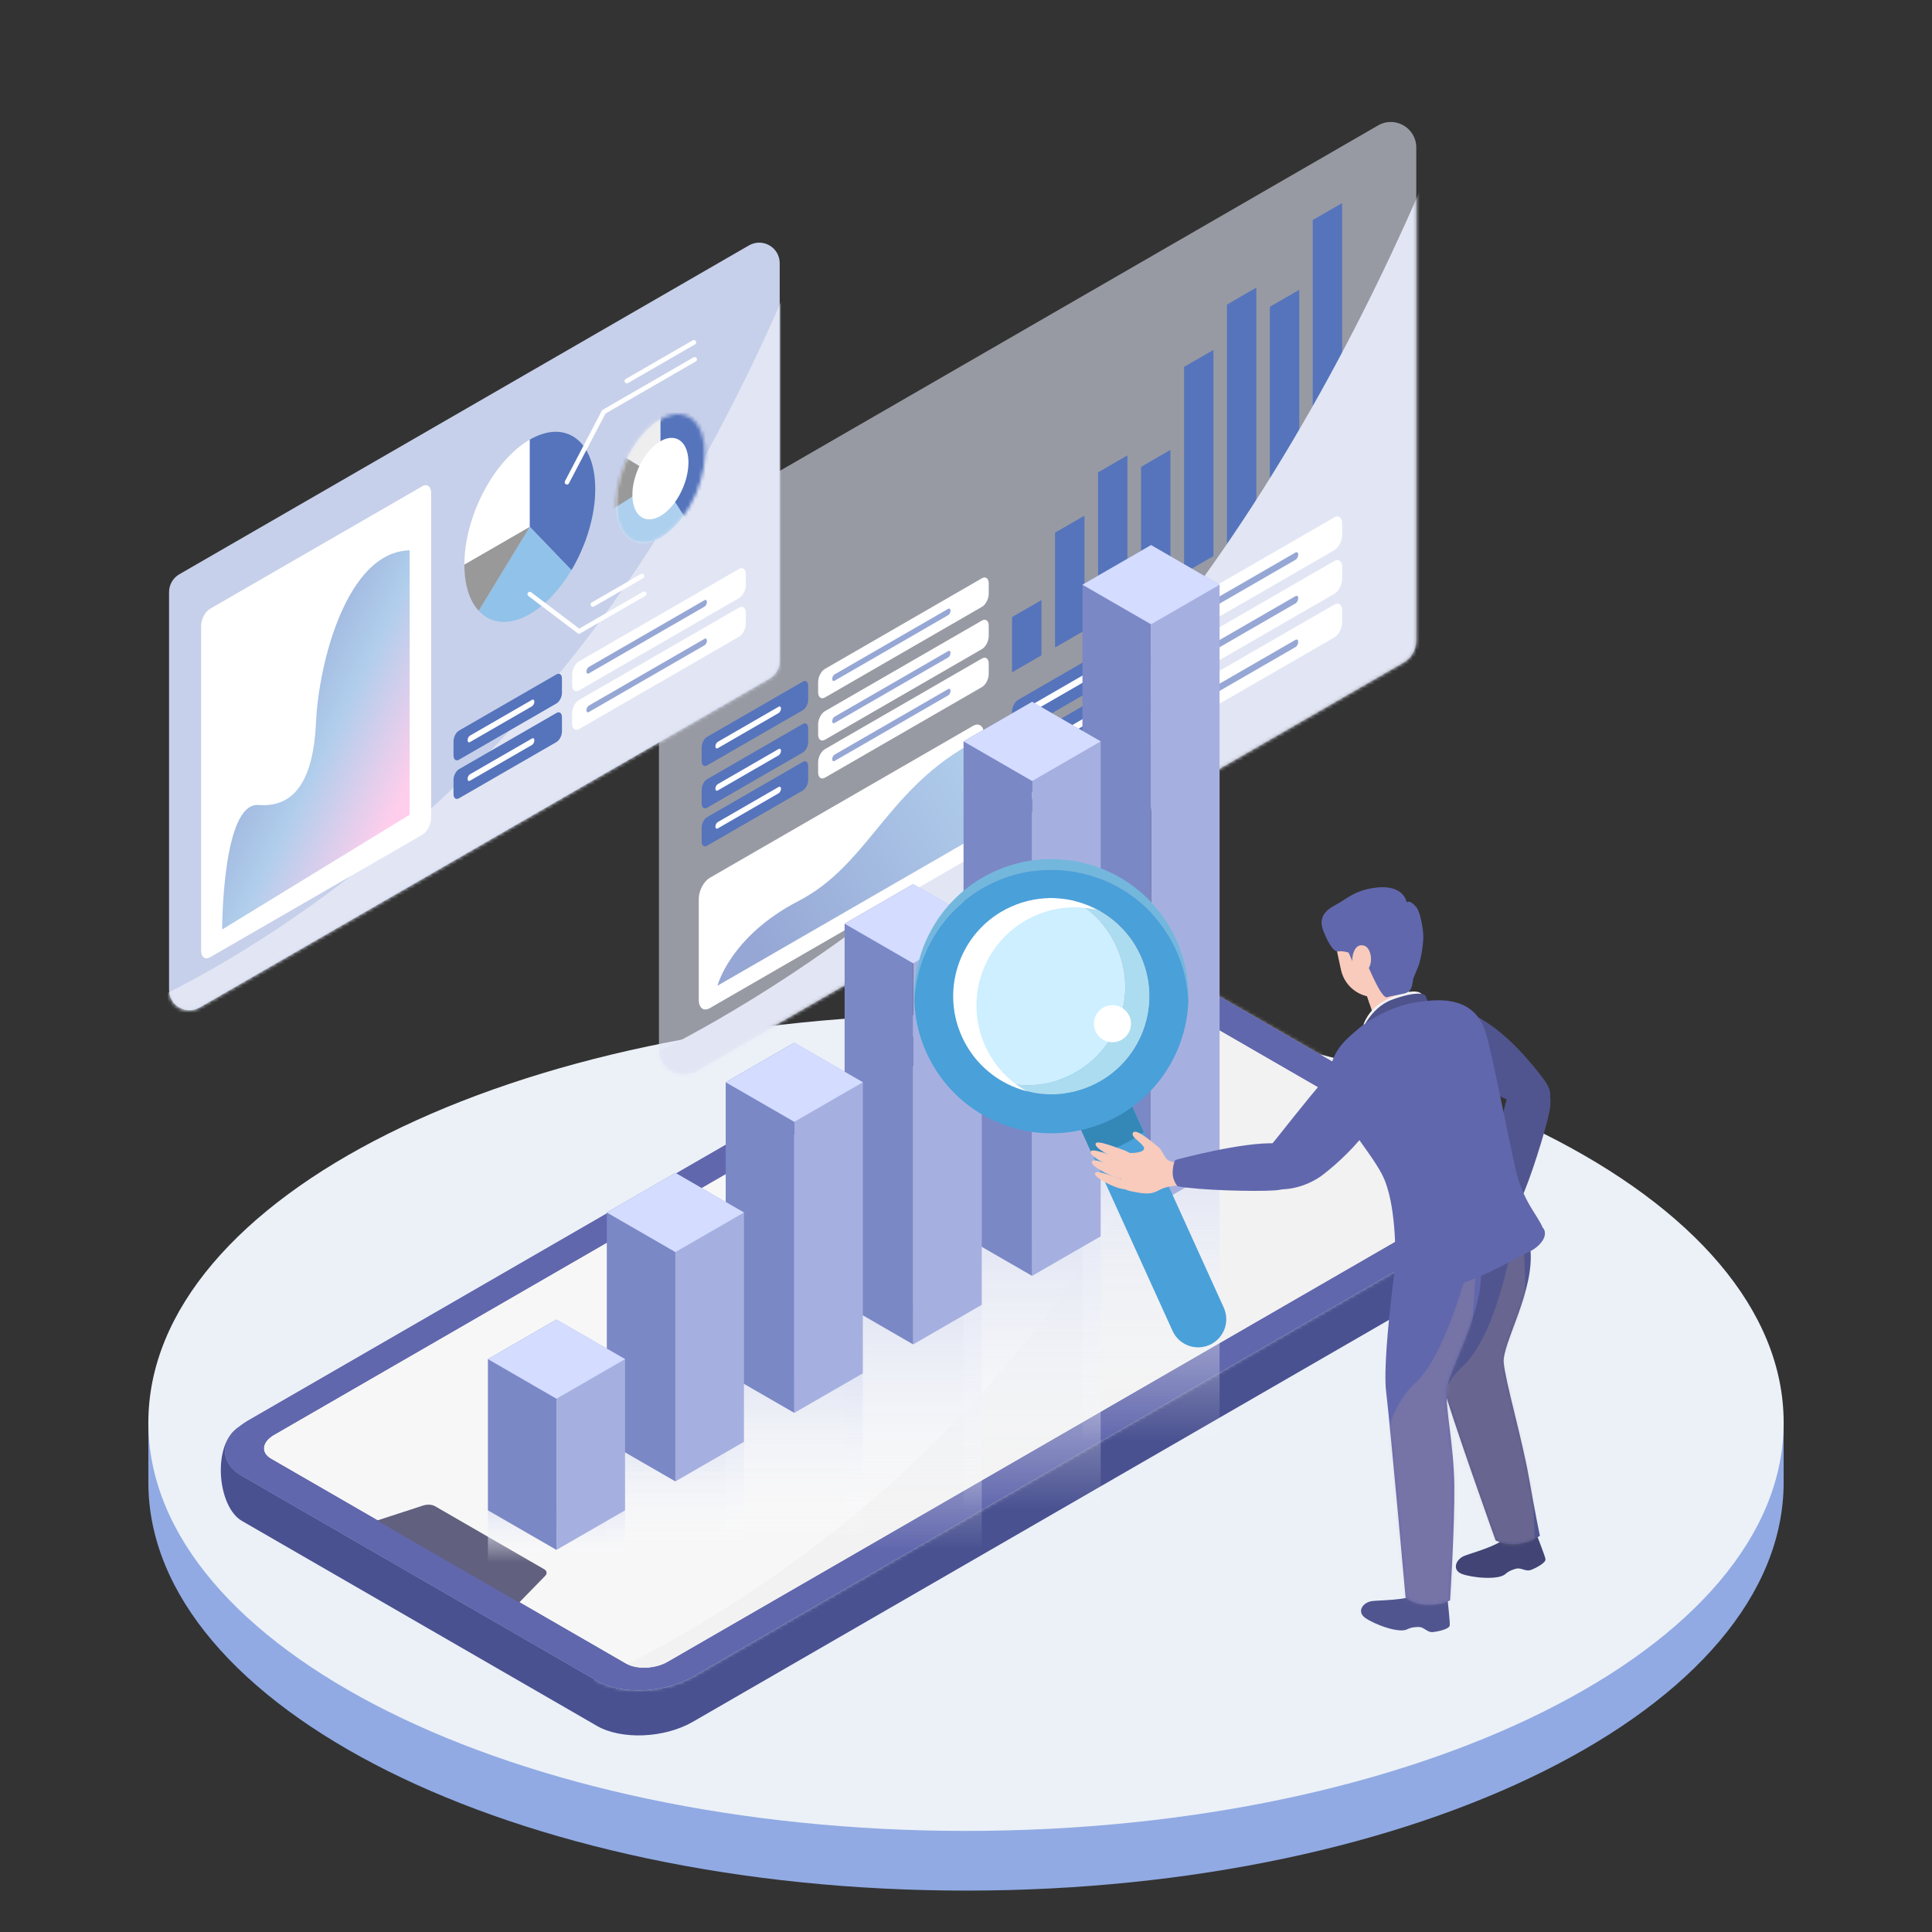<svg width="560" height="560" viewBox="0 0 560 560" fill="none" xmlns="http://www.w3.org/2000/svg">
<rect x="0" y="0" width="560" height="560" fill="#333333" stroke="none"/>
<path d="M514.479 412.35C497.711 355.187 399.121 311.288 280 311.288C160.879 311.288 62.277 355.175 45.521 412.35H43V429.65C43 495.012 149.106 548 280 548C410.894 548 517 495.012 517 429.65V412.35H514.479Z" fill="#91AAE3"/>
<path d="M280 530.701C410.892 530.701 517 477.713 517 412.35C517 346.987 410.892 294 280 294C149.109 294 43 346.987 43 412.35C43 477.713 149.109 530.701 280 530.701Z" fill="#ECF1F8"/>
<path opacity="0.58" d="M406.826 192.058L202.059 310.286C197.157 313.123 191 309.572 191 303.898V160.966C191 158.341 192.409 155.91 194.686 154.578L399.453 36.35C404.355 33.513 410.512 37.064 410.512 42.738V185.669C410.512 188.294 409.103 190.726 406.826 192.058Z" fill="#E2E6F4"/>
<path d="M301.876 189.954L293.346 194.876V178.857L301.876 173.936V189.954Z" fill="#5574BC"/>
<path d="M314.343 182.774L305.812 187.676V154.385L314.343 149.464V182.774Z" fill="#5574BC"/>
<path d="M326.791 175.575L318.28 180.497V136.919L326.791 131.997V175.575Z" fill="#5574BC"/>
<path d="M339.258 168.377L330.747 173.299V135.317L339.258 130.396V168.377Z" fill="#5574BC"/>
<path d="M351.726 161.178L343.215 166.1V106.329L351.726 101.427V161.178Z" fill="#5574BC"/>
<path d="M364.155 153.999L355.644 158.92V88.284L364.155 83.363V153.999Z" fill="#5574BC"/>
<path d="M376.603 146.819L368.073 151.741V88.921L376.603 84V146.819Z" fill="#5574BC"/>
<path d="M389.032 139.64L380.501 144.562V63.774L389.032 58.853V139.64Z" fill="#5574BC"/>
<mask id="mask0_2_2227" style="mask-type:luminance" maskUnits="userSpaceOnUse" x="191" y="30" width="220" height="282">
<path d="M406.961 191.98L201.711 310.479C196.944 313.219 191 309.784 191 304.303V156.72L410.492 30V185.862C410.492 188.39 409.141 190.726 406.961 191.98Z" fill="white"/>
</mask>
<g mask="url(#mask0_2_2227)">
<g style="mix-blend-mode:multiply">
<path d="M176.854 311.366C176.854 311.366 263.045 277.129 337.251 182.774C411.477 88.4 442.954 -31.449 442.954 -31.449L445.174 215.043L164.753 368.782L176.834 311.366H176.854Z" fill="#E2E6F4"/>
</g>
</g>
<path d="M327.043 193.949L295.141 212.361C294.137 212.94 293.346 212.322 293.346 210.99V206.262C293.346 204.93 294.156 203.386 295.141 202.827L327.043 184.415C328.046 183.836 328.837 184.454 328.837 185.785V190.514C328.837 191.845 328.027 193.389 327.043 193.949Z" fill="#5574BC"/>
<path d="M386.756 159.48L334.454 189.664C333.2 190.398 332.177 189.626 332.177 187.947V184.511C332.177 182.832 333.2 180.883 334.454 180.15L386.756 149.965C388.01 149.232 389.033 150.004 389.033 151.683V155.118C389.033 156.797 388.01 158.747 386.756 159.48Z" fill="white"/>
<path d="M318.994 194.894L298.73 206.59C298.286 206.841 297.938 206.59 297.938 205.992C297.938 205.413 298.286 204.737 298.73 204.486L318.994 192.791C319.438 192.54 319.785 192.791 319.785 193.389C319.785 193.968 319.438 194.644 318.994 194.894Z" fill="white"/>
<path d="M375.504 162.26L337.657 184.107C337.214 184.357 336.866 184.107 336.866 183.508C336.866 182.929 337.214 182.254 337.657 182.003L375.504 160.156C375.948 159.905 376.295 160.156 376.295 160.754C376.295 161.333 375.948 162.009 375.504 162.26Z" fill="#96A7D5"/>
<path d="M327.043 206.59L295.141 225.001C294.137 225.58 293.346 224.963 293.346 223.631V218.903C293.346 217.571 294.156 216.027 295.141 215.467L327.043 197.056C328.046 196.477 328.837 197.094 328.837 198.426V203.154C328.837 204.486 328.027 206.03 327.043 206.59Z" fill="#5574BC"/>
<path d="M386.756 172.121L334.454 202.306C333.2 203.039 332.177 202.267 332.177 200.588V197.153C332.177 195.474 333.2 193.524 334.454 192.791L386.756 162.607C388.01 161.873 389.033 162.645 389.033 164.324V167.76C389.033 169.439 388.01 171.388 386.756 172.121Z" fill="white"/>
<path d="M318.994 207.536L298.73 219.231C298.286 219.482 297.938 219.231 297.938 218.633C297.938 218.054 298.286 217.378 298.73 217.128L318.994 205.432C319.438 205.181 319.785 205.432 319.785 206.03C319.785 206.609 319.438 207.285 318.994 207.536Z" fill="white"/>
<path d="M375.504 174.9L337.657 196.747C337.214 196.998 336.866 196.747 336.866 196.149C336.866 195.57 337.214 194.894 337.657 194.644L375.504 172.797C375.948 172.546 376.295 172.797 376.295 173.395C376.295 173.974 375.948 174.649 375.504 174.9Z" fill="#96A7D5"/>
<path d="M327.043 219.231L295.141 237.642C294.137 238.221 293.346 237.604 293.346 236.272V231.544C293.346 230.212 294.156 228.668 295.141 228.108L327.043 209.697C328.046 209.118 328.837 209.735 328.837 211.067V215.795C328.837 217.127 328.027 218.671 327.043 219.231Z" fill="#5574BC"/>
<path d="M386.756 184.762L334.454 214.946C333.2 215.68 332.177 214.908 332.177 213.229V209.793C332.177 208.114 333.2 206.165 334.454 205.432L386.756 175.247C388.01 174.514 389.033 175.286 389.033 176.965V180.4C389.033 182.079 388.01 184.029 386.756 184.762Z" fill="white"/>
<path d="M318.994 220.177L298.73 231.872C298.286 232.123 297.938 231.872 297.938 231.274C297.938 230.695 298.286 230.019 298.73 229.768L318.994 218.073C319.438 217.822 319.785 218.073 319.785 218.671C319.785 219.25 319.438 219.926 318.994 220.177Z" fill="white"/>
<path d="M375.504 187.56L337.657 209.407C337.214 209.658 336.866 209.407 336.866 208.809C336.866 208.23 337.214 207.554 337.657 207.303L375.504 185.457C375.948 185.206 376.295 185.457 376.295 186.055C376.295 186.634 375.948 187.309 375.504 187.56Z" fill="#96A7D5"/>
<path d="M205.726 292.221L282.017 248.18C283.773 247.157 285.201 244.436 285.201 242.081V212.823C285.201 210.469 283.773 209.388 282.017 210.411L205.726 254.452C203.97 255.475 202.542 258.197 202.542 260.551V289.809C202.542 292.163 203.97 293.244 205.726 292.221Z" fill="white"/>
<path d="M280.261 216.201V243.973L207.965 285.717C207.965 285.717 211.593 271.436 231.433 261.168C251.273 250.901 256.773 229.749 280.261 216.201Z" fill="url(#paint0_linear_2_2227)"/>
<path d="M232.687 218.13L204.954 234.13C204.085 234.632 203.391 234.091 203.391 232.952V228.842C203.391 227.684 204.085 226.352 204.954 225.85L232.687 209.851C233.556 209.349 234.25 209.89 234.25 211.028V215.139C234.25 216.297 233.556 217.629 232.687 218.13Z" fill="#5574BC"/>
<path d="M284.602 188.158L239.133 214.405C238.033 215.042 237.145 214.367 237.145 212.9V209.909C237.145 208.442 238.033 206.744 239.133 206.126L284.602 179.879C285.702 179.242 286.59 179.917 286.59 181.384V184.375C286.59 185.842 285.702 187.541 284.602 188.158Z" fill="white"/>
<path d="M225.681 218.941L208.061 229.112C207.675 229.324 207.366 229.112 207.366 228.591C207.366 228.089 207.675 227.491 208.061 227.278L225.681 217.108C226.067 216.895 226.376 217.108 226.376 217.629C226.376 218.131 226.067 218.729 225.681 218.941Z" fill="white"/>
<path d="M274.818 190.571L241.913 209.561C241.527 209.774 241.218 209.561 241.218 209.04C241.218 208.539 241.527 207.94 241.913 207.728L274.818 188.737C275.204 188.525 275.513 188.737 275.513 189.258C275.513 189.76 275.204 190.358 274.818 190.571Z" fill="#96A7D5"/>
<path d="M232.687 205.856L204.954 221.856C204.085 222.357 203.391 221.817 203.391 220.678V216.567C203.391 215.409 204.085 214.078 204.954 213.576L232.687 197.577C233.556 197.075 234.25 197.615 234.25 198.754V202.865C234.25 204.023 233.556 205.354 232.687 205.856Z" fill="#5574BC"/>
<path d="M284.602 175.904L239.133 202.151C238.033 202.788 237.145 202.112 237.145 200.646V197.654C237.145 196.188 238.033 194.489 239.133 193.872L284.602 167.624C285.702 166.987 286.59 167.663 286.59 169.13V172.121C286.59 173.588 285.702 175.286 284.602 175.904Z" fill="white"/>
<path d="M225.681 206.686L208.061 216.857C207.675 217.069 207.366 216.857 207.366 216.336C207.366 215.834 207.675 215.236 208.061 215.024L225.681 204.853C226.067 204.64 226.376 204.853 226.376 205.374C226.376 205.876 226.067 206.474 225.681 206.686Z" fill="white"/>
<path d="M274.818 178.316L241.913 197.307C241.527 197.519 241.218 197.307 241.218 196.786C241.218 196.284 241.527 195.686 241.913 195.473L274.818 176.483C275.204 176.27 275.513 176.483 275.513 177.004C275.513 177.505 275.204 178.104 274.818 178.316Z" fill="#96A7D5"/>
<path d="M232.687 229.131L204.954 245.13C204.085 245.632 203.391 245.092 203.391 243.953V239.842C203.391 238.684 204.085 237.353 204.954 236.851L232.687 220.852C233.556 220.35 234.25 220.89 234.25 222.029V226.14C234.25 227.298 233.556 228.629 232.687 229.131Z" fill="#5574BC"/>
<path d="M284.602 199.16L239.133 225.407C238.033 226.044 237.145 225.369 237.145 223.902V220.91C237.145 219.444 238.033 217.745 239.133 217.128L284.602 190.88C285.702 190.244 286.59 190.919 286.59 192.386V195.377C286.59 196.844 285.702 198.542 284.602 199.16Z" fill="white"/>
<path d="M225.681 229.942L208.061 240.113C207.675 240.325 207.366 240.113 207.366 239.592C207.366 239.09 207.675 238.492 208.061 238.28L225.681 228.109C226.067 227.897 226.376 228.109 226.376 228.63C226.376 229.132 226.067 229.73 225.681 229.942Z" fill="white"/>
<path d="M274.818 201.572L241.913 220.563C241.527 220.775 241.218 220.563 241.218 220.042C241.218 219.54 241.527 218.942 241.913 218.729L274.818 199.739C275.204 199.526 275.513 199.739 275.513 200.26C275.513 200.762 275.204 201.36 274.818 201.572Z" fill="#96A7D5"/>
<g style="mix-blend-mode:multiply">
<path d="M223.032 196.691L57.904 292.021C53.953 294.301 49 291.451 49 286.871V171.61C49 169.487 50.14 167.522 51.968 166.46L217.096 71.13C221.047 68.85 226 71.7 226 76.28V191.541C226 193.664 224.86 195.629 223.032 196.691Z" fill="#C7D0EA"/>
</g>
<mask id="mask1_2_2227" style="mask-type:luminance" maskUnits="userSpaceOnUse" x="49" y="66" width="177" height="227">
<path d="M223.15 196.632L57.629 292.198C53.796 294.419 49 291.648 49 287.206V168.19L226 66V191.699C226 193.743 224.919 195.61 223.15 196.632Z" fill="white"/>
</mask>
<g mask="url(#mask1_2_2227)">
<g style="mix-blend-mode:multiply">
<path d="M37.581 292.906C37.581 292.906 107.084 265.309 166.935 189.202C226.787 113.115 252.182 16.467 252.182 16.467L253.971 215.226L27.831 339.195L37.581 292.906Z" fill="#E2E6F4"/>
</g>
</g>
<path d="M161.293 203.905L133.048 220.199C132.164 220.71 131.456 220.16 131.456 219V214.813C131.456 213.634 132.164 212.278 133.048 211.767L161.293 195.472C162.178 194.961 162.886 195.511 162.886 196.671V200.858C162.886 202.037 162.178 203.394 161.293 203.905Z" fill="#5574BC"/>
<path d="M214.167 173.379L167.859 200.111C166.738 200.76 165.834 200.072 165.834 198.578V195.532C165.834 194.038 166.738 192.308 167.859 191.679L214.167 164.947C215.288 164.299 216.192 164.986 216.192 166.48V169.527C216.192 171.021 215.288 172.75 214.167 173.379Z" fill="white"/>
<path d="M154.179 204.731L136.233 215.089C135.84 215.305 135.525 215.089 135.525 214.558C135.525 214.047 135.84 213.438 136.233 213.222L154.179 202.863C154.572 202.647 154.886 202.863 154.886 203.394C154.886 203.905 154.572 204.514 154.179 204.731Z" fill="white"/>
<path d="M204.202 175.836L170.689 195.177C170.296 195.393 169.981 195.177 169.981 194.646C169.981 194.135 170.296 193.526 170.689 193.31L204.202 173.968C204.595 173.752 204.91 173.968 204.91 174.499C204.91 175.01 204.595 175.619 204.202 175.836Z" fill="#96A7D5"/>
<path d="M161.293 215.088L133.048 231.383C132.164 231.894 131.456 231.344 131.456 230.184V225.997C131.456 224.818 132.164 223.462 133.048 222.951L161.293 206.656C162.178 206.145 162.886 206.695 162.886 207.855V212.042C162.886 213.221 162.178 214.577 161.293 215.088Z" fill="#5574BC"/>
<path d="M214.167 184.583L167.859 211.315C166.738 211.963 165.834 211.275 165.834 209.782V206.735C165.834 205.241 166.738 203.511 167.859 202.882L214.167 176.151C215.288 175.502 216.192 176.19 216.192 177.684V180.73C216.192 182.224 215.288 183.954 214.167 184.583Z" fill="white"/>
<path d="M154.179 215.934L136.233 226.292C135.84 226.508 135.525 226.292 135.525 225.762C135.525 225.251 135.84 224.641 136.233 224.425L154.179 214.066C154.572 213.85 154.886 214.066 154.886 214.597C154.886 215.108 154.572 215.718 154.179 215.934Z" fill="white"/>
<path d="M204.202 187.04L170.689 206.381C170.296 206.597 169.981 206.381 169.981 205.85C169.981 205.339 170.296 204.73 170.689 204.514L204.202 185.172C204.595 184.956 204.91 185.172 204.91 185.703C204.91 186.214 204.595 186.823 204.202 187.04Z" fill="#96A7D5"/>
<path d="M60.873 277.476L122.395 241.958C123.81 241.132 124.97 238.931 124.97 237.044V142.893C124.97 141.006 123.81 140.121 122.395 140.947L60.873 176.465C59.458 177.29 58.298 179.492 58.298 181.379V275.53C58.298 277.417 59.458 278.301 60.873 277.476Z" fill="white"/>
<path d="M118.739 159.502V236.159L64.391 269.417C64.391 269.417 64.391 232.503 74.927 233.329C85.462 234.154 90.848 226.056 91.614 209.211C92.361 192.366 100.479 159.915 118.739 159.522V159.502Z" fill="url(#paint1_linear_2_2227)"/>
<path d="M153.569 127.424C143.093 133.478 134.602 149.694 134.602 163.669L153.569 152.721V127.424Z" fill="white"/>
<path d="M165.637 165.262C169.844 158.185 172.537 149.616 172.537 141.773C172.537 127.798 164.045 121.39 153.569 127.424V152.721L165.637 165.262Z" fill="#5574BC"/>
<path d="M138.75 177.035C142.229 180.829 147.575 181.477 153.57 177.998C158.15 175.345 162.356 170.745 165.639 165.242L153.57 152.701L138.75 177.035Z" fill="#91C2E9"/>
<path d="M153.569 152.721L134.602 163.669C134.602 169.644 136.154 174.205 138.749 177.035L153.569 152.701V152.721Z" fill="#999999"/>
<path d="M164.36 140.455C164.262 140.455 164.144 140.436 164.045 140.377C163.711 140.2 163.593 139.787 163.75 139.473L174.424 119.07C174.483 118.952 174.581 118.854 174.679 118.795L201.018 103.581C201.332 103.404 201.745 103.503 201.942 103.837C202.118 104.151 202.02 104.584 201.686 104.761L175.505 119.876L164.91 140.102C164.792 140.338 164.556 140.455 164.32 140.455H164.36Z" fill="white"/>
<path d="M181.697 111.109C181.461 111.109 181.245 110.992 181.107 110.775C180.93 110.461 181.029 110.028 181.363 109.851L200.783 98.648C201.097 98.471 201.51 98.569 201.706 98.903C201.883 99.218 201.785 99.65 201.451 99.827L182.031 111.031C181.933 111.09 181.815 111.129 181.697 111.129V111.109Z" fill="white"/>
<path d="M167.86 183.698C167.722 183.698 167.565 183.659 167.447 183.561L153.157 172.75C152.862 172.534 152.803 172.102 153.02 171.807C153.236 171.512 153.668 171.453 153.963 171.669L167.899 182.205L186.375 171.531C186.71 171.355 187.122 171.453 187.299 171.787C187.476 172.101 187.378 172.534 187.044 172.711L168.174 183.6C168.076 183.659 167.958 183.698 167.84 183.698H167.86Z" fill="white"/>
<path d="M171.849 175.875C171.613 175.875 171.397 175.757 171.259 175.54C171.082 175.226 171.18 174.794 171.515 174.617L185.745 166.401C186.079 166.224 186.492 166.322 186.669 166.656C186.846 166.971 186.748 167.403 186.414 167.58L172.183 175.796C172.085 175.855 171.967 175.894 171.849 175.894V175.875Z" fill="white"/>
<g style="mix-blend-mode:multiply">
<path d="M201.735 143.117C206.015 133.058 204.869 122.94 199.176 120.517C193.482 118.094 185.397 124.285 181.116 134.344C176.836 144.402 177.982 154.521 183.676 156.943C189.37 159.366 197.455 153.176 201.735 143.117Z" fill="#E2E6F4"/>
</g>
<mask id="mask2_2_2227" style="mask-type:luminance" maskUnits="userSpaceOnUse" x="178" y="119" width="27" height="39">
<path d="M201.735 143.116C206.015 133.058 204.869 122.939 199.176 120.517C193.482 118.094 185.397 124.284 181.116 134.343C176.836 144.402 177.982 154.52 183.676 156.943C189.37 159.366 197.455 153.175 201.735 143.116Z" fill="white"/>
</mask>
<g mask="url(#mask2_2_2227)">
<path d="M201.735 143.117C206.015 133.058 204.869 122.94 199.176 120.517C193.482 118.094 185.397 124.285 181.116 134.344C176.836 144.402 177.982 154.521 183.676 156.943C189.37 159.366 197.455 153.176 201.735 143.117Z" fill="#ADD0EE"/>
<path d="M191.406 116.789V138.764L201.705 154.941L213.302 113.074L191.406 116.789Z" fill="#5574BC"/>
<path d="M191.407 138.765L174.542 149.536L179.652 131.61L191.407 138.765Z" fill="#999999"/>
<path d="M191.406 116.79V138.765L179.651 131.61L191.406 116.79Z" fill="#EEEEEF"/>
</g>
<path d="M197.919 141.493C200.618 135.15 199.899 128.771 196.313 127.245C192.727 125.72 187.632 129.625 184.933 135.967C182.234 142.31 182.953 148.689 186.539 150.215C190.125 151.741 195.22 147.836 197.919 141.493Z" fill="white"/>
<path d="M172.984 500.241C180.124 504.358 192.58 503.838 200.812 499.082L432.965 365.042C441.198 360.286 444.422 341.703 437.295 337.587L332.069 289.563C324.928 285.446 312.473 285.966 304.24 290.722L69.503 413.426C61.27 418.181 62.949 436.711 70.089 440.828L172.997 500.241H172.984Z" fill="#495191"/>
<path d="M434.977 335.895L332.069 276.481C324.929 272.365 312.473 272.884 304.241 277.64L72.088 411.68C63.855 416.436 62.949 423.63 70.09 427.746L172.998 487.16C180.138 491.276 192.594 490.757 200.826 486.001L432.979 351.96C441.212 347.205 442.118 340.011 434.977 335.895Z" fill="#F7F7F7"/>
<mask id="mask3_2_2227" style="mask-type:luminance" maskUnits="userSpaceOnUse" x="65" y="273" width="375" height="217">
<path d="M434.977 335.895L332.069 276.481C324.929 272.365 312.473 272.884 304.241 277.64L72.088 411.68C63.855 416.436 62.949 423.63 70.09 427.746L172.998 487.16C180.138 491.276 192.594 490.757 200.826 486.001L432.979 351.96C441.212 347.205 442.118 340.011 434.977 335.895Z" fill="white"/>
</mask>
<g mask="url(#mask3_2_2227)">
<g style="mix-blend-mode:multiply" opacity="0.44">
<path d="M352.917 225.873C352.917 225.873 356.087 298.675 325.901 348.404C247.997 476.702 124.694 504.771 124.694 504.771L420.39 444.411L486.504 225.886H352.904L352.917 225.873Z" fill="#EBEBEB"/>
</g>
</g>
<path d="M181.457 482.257L78.548 422.843C75.471 421.072 75.857 417.954 79.414 415.89L311.567 281.849C315.124 279.798 320.519 279.571 323.596 281.356L426.505 340.77C429.582 342.542 429.196 345.659 425.639 347.724L193.486 481.764C189.929 483.816 184.534 484.042 181.457 482.257ZM172.984 487.146C180.124 491.262 192.58 490.743 200.813 485.987L432.966 351.947C441.198 347.191 442.104 339.997 434.964 335.881L332.056 276.467C324.915 272.351 312.46 272.87 304.227 277.626L72.074 411.667C63.842 416.422 62.936 423.616 70.076 427.732L172.984 487.146Z" fill="#6167AD"/>
<path d="M181.457 482.257L78.548 422.843C75.471 421.072 75.857 417.954 79.414 415.89L311.567 281.849C315.124 279.798 320.519 279.571 323.596 281.356L426.505 340.77C429.582 342.542 429.196 345.659 425.639 347.724L193.486 481.764C189.929 483.816 184.534 484.042 181.457 482.257ZM172.984 487.146C180.124 491.262 192.58 490.743 200.813 485.987L432.966 351.947C441.198 347.191 442.104 339.997 434.964 335.881L332.056 276.467C324.915 272.351 312.46 272.87 304.227 277.626L72.074 411.667C63.842 416.422 62.936 423.616 70.076 427.732L172.984 487.146Z" fill="#6167AD"/>
<path d="M157.718 454.842L126.039 436.551C125.2 436.072 123.828 436.005 122.655 436.378L109.281 440.734L150.471 464.513L158.011 456.786C158.677 456.107 158.557 455.321 157.718 454.828V454.842Z" fill="#61607E"/>
<path style="mix-blend-mode:multiply" d="M181.176 437.777H141.425V452.937H181.176V437.777Z" fill="url(#paint2_linear_2_2227)"/>
<path style="mix-blend-mode:multiply" d="M215.638 417.915H175.887V448.221H215.638V417.915Z" fill="url(#paint3_linear_2_2227)"/>
<path style="mix-blend-mode:multiply" d="M284.564 378.204H244.813V449.247H284.564V378.204Z" fill="url(#paint4_linear_2_2227)"/>
<path style="mix-blend-mode:multiply" d="M319.039 358.354H279.288V437.777H319.039V358.354Z" fill="url(#paint5_linear_2_2227)"/>
<path style="mix-blend-mode:multiply" d="M353.502 338.492H313.751V417.915H353.502V338.492Z" fill="url(#paint6_linear_2_2227)"/>
<path d="M353.503 169.483V338.492L333.627 349.975V158L353.503 169.483Z" fill="#A6B0E0"/>
<path d="M313.751 169.483V338.492L333.627 349.975V158L313.751 169.483Z" fill="#7B88C6"/>
<path d="M333.627 158L313.751 169.483L333.627 180.953L353.502 169.483L333.627 158Z" fill="#D4DCFF"/>
<path style="mix-blend-mode:multiply" d="M250.101 398.065H210.35V446.649H250.101V398.065Z" fill="url(#paint7_linear_2_2227)"/>
<path d="M319.04 214.896V358.355L299.164 369.825V203.426L319.04 214.896Z" fill="#A6B0E0"/>
<path d="M279.288 214.896V358.355L299.164 369.825V203.426L279.288 214.896Z" fill="#7B88C6"/>
<path d="M299.164 203.426L279.288 214.896L299.164 226.379L319.039 214.896L299.164 203.426Z" fill="#D4DCFF"/>
<path d="M264.688 389.687V256.272L284.577 267.742V378.203" fill="#A6B0E0"/>
<path d="M264.689 389.687V256.272L244.813 267.742V378.203" fill="#7B88C6"/>
<path d="M264.689 256.272L244.813 267.742L264.689 279.225L284.578 267.742L264.689 256.272Z" fill="#D4DCFF"/>
<path d="M230.226 409.535V302.218L250.101 313.701V398.066" fill="#A6B0E0"/>
<path d="M230.225 409.535V302.218L210.35 313.701V398.066" fill="#7B88C6"/>
<path d="M230.225 302.218L210.35 313.701L230.225 325.171L250.101 313.701L230.225 302.218Z" fill="#D4DCFF"/>
<path d="M195.763 429.398V339.971L215.638 351.454V417.915" fill="#A6B0E0"/>
<path d="M195.763 429.398V339.971L175.887 351.454V417.915" fill="#7B88C6"/>
<path d="M195.763 339.971L175.887 351.454L195.763 362.924L215.638 351.454L195.763 339.971Z" fill="#D4DCFF"/>
<path d="M161.3 449.247V382.48L181.176 393.949V437.777" fill="#A6B0E0"/>
<path d="M161.3 449.247V382.48L141.425 393.949V437.777" fill="#7B88C6"/>
<path d="M161.3 382.48L141.425 393.949L161.3 405.433L181.176 393.949L161.3 382.48Z" fill="#D4DCFF"/>
<path d="M350.647 389.814C346.545 391.667 341.714 389.845 339.861 385.743L296.767 290.839C294.913 286.737 296.735 281.906 300.838 280.053C304.94 278.2 309.771 280.022 311.624 284.124L354.718 379.027C356.572 383.129 354.75 387.96 350.647 389.814Z" fill="#4AA0D9"/>
<path d="M311.187 261.041C316.507 263.893 320.964 268.454 323.639 274.378C330.115 288.705 323.743 305.561 309.427 312.027C303.503 314.703 297.141 315.182 291.259 313.807C298.797 317.858 308.053 318.472 316.455 314.682C330.782 308.206 337.143 291.349 330.667 277.033C326.877 268.641 319.506 262.977 311.176 261.041H311.187Z" fill="#ACDCEF"/>
<path d="M323.639 274.378C320.963 268.454 316.507 263.894 311.187 261.041C305.304 259.666 298.953 260.145 293.018 262.821C278.692 269.297 272.33 286.154 278.806 300.47C281.482 306.394 285.938 310.955 291.259 313.807C297.141 315.182 303.492 314.703 309.427 312.027C323.754 305.551 330.115 288.694 323.639 274.378Z" fill="#CDEFFF"/>
<path d="M298.016 316.505C292.696 313.652 288.239 309.091 285.564 303.167C279.087 288.84 285.459 271.984 299.776 265.518C305.7 262.842 312.061 262.363 317.944 263.738C310.406 259.688 301.15 259.073 292.748 262.863C278.421 269.339 272.059 286.196 278.536 300.512C282.325 308.904 289.697 314.568 298.026 316.505H298.016Z" fill="white"/>
<path d="M331.51 328.124L326.721 317.514C324.68 319.284 322.348 320.804 319.755 321.97C317.163 323.137 314.529 323.876 311.863 324.24L316.653 334.839C319.266 334.256 321.859 333.403 324.399 332.257C326.95 331.102 329.324 329.706 331.51 328.113V328.124Z" fill="#3488B7"/>
<path d="M288.374 255.668C308.375 246.631 331.916 255.523 340.954 275.524C343.13 280.334 344.254 285.342 344.452 290.298C344.692 284.322 343.588 278.21 340.954 272.39C331.916 252.389 308.375 243.497 288.374 252.534C273.173 259.406 264.407 274.639 265.031 290.34C265.614 275.784 274.194 262.082 288.374 255.668Z" fill="#73B7DD"/>
<path d="M321.109 324.969C335.29 318.556 343.88 304.854 344.452 290.298C344.254 285.332 343.13 280.324 340.954 275.524C331.916 255.523 308.375 246.631 288.374 255.668C274.194 262.082 265.604 275.784 265.031 290.34C265.229 295.306 266.354 300.314 268.53 305.114C277.567 325.115 301.108 334.007 321.109 324.969ZM293.028 262.821C307.355 256.345 324.212 262.717 330.677 277.033C337.154 291.36 330.782 308.217 316.465 314.682C302.139 321.158 285.282 314.786 278.816 300.47C272.34 286.144 278.712 269.287 293.028 262.821Z" fill="#4AA0D9"/>
<path d="M322.452 302.094C325.419 302.094 327.825 299.689 327.825 296.722C327.825 293.755 325.419 291.35 322.452 291.35C319.485 291.35 317.08 293.755 317.08 296.722C317.08 299.689 319.485 302.094 322.452 302.094Z" fill="white"/>
<path d="M340.871 336.828C340.871 336.828 340.464 337.161 338.892 336.453C337.32 335.745 337.258 333.632 335.571 332.32C333.884 331.008 329.438 327.041 328.46 328.259C327.481 329.477 330.938 331.112 331.562 332.57C332.187 334.027 328.387 334.392 326.888 334.111C325.388 333.83 325.045 336.724 325.076 340.42C325.107 344.116 324.295 344.679 329.324 345.584C332.458 346.147 333.968 346.115 336.123 344.897C338.278 343.679 341.891 343.585 341.891 343.585L340.871 336.818V336.828Z" fill="#F8CBBC"/>
<path d="M321.869 337.932C321.869 337.932 326.065 339.785 327.044 338.64C328.033 337.495 325.628 336.079 323.775 335.485C321.921 334.881 316.476 332.632 316.143 333.798C315.81 334.954 319.381 336.87 321.869 337.932Z" fill="#F8CBBC"/>
<path d="M323.306 335.62C323.306 335.62 327.502 337.474 328.48 336.328C329.47 335.183 327.064 333.767 325.211 333.174C323.358 332.57 317.913 330.321 317.579 331.487C317.246 332.643 320.817 334.558 323.306 335.62Z" fill="#F8CBBC"/>
<path d="M322.213 340.816C322.213 340.816 326.409 342.669 327.388 341.524C328.366 340.379 325.972 338.963 324.118 338.369C322.265 337.776 316.82 335.516 316.487 336.682C316.153 337.848 319.725 339.754 322.213 340.816Z" fill="#F8CBBC"/>
<path d="M322.525 343.731C322.525 343.731 326.284 345.397 327.169 344.366C328.054 343.346 325.899 342.076 324.243 341.534C322.588 340.993 317.705 338.983 317.403 340.025C317.101 341.066 320.308 342.784 322.536 343.731H322.525Z" fill="#F8CBBC"/>
<path d="M434.275 346.365C434.275 346.365 434.473 346.823 433.421 348.073C432.37 349.322 430.433 348.843 428.809 350.041C427.185 351.238 422.426 354.278 423.291 355.476C424.155 356.673 426.529 353.945 428.017 353.758C429.506 353.57 429.017 355.246 428.371 356.538C427.726 357.829 430.131 360.754 433.494 361.671C436.867 362.587 437.982 361.837 439.283 359.13C440.584 356.413 440.959 355.038 440.397 352.768C439.835 350.499 440.689 347.177 440.689 347.177L434.265 346.365H434.275Z" fill="#F8CBBC"/>
<path d="M428.684 356.34C428.684 356.34 426.768 358.735 425.341 361.067C423.915 363.399 422.655 365.242 423.228 365.794C423.8 366.346 424.3 366.054 425.331 364.836C426.351 363.618 430.37 358.256 430.37 358.256L428.684 356.35V356.34Z" fill="#F8CBBC"/>
<path d="M430.235 359.286C430.235 359.286 428.548 361.848 427.351 364.305C426.153 366.762 425.071 368.709 425.695 369.209C426.32 369.709 426.789 369.365 427.694 368.053C428.6 366.741 432.099 361.025 432.099 361.025L430.235 359.286Z" fill="#F8CBBC"/>
<path d="M432.838 360.452C432.838 360.452 431.401 363.159 430.443 365.721C429.486 368.282 428.59 370.323 429.257 370.76C429.923 371.197 430.36 370.812 431.141 369.417C431.912 368.022 434.848 362.004 434.848 362.004L432.828 360.452H432.838Z" fill="#F8CBBC"/>
<path d="M436.669 358.047C436.669 358.047 435.659 360.941 435.097 363.617C434.535 366.293 433.952 368.448 434.681 368.771C435.41 369.094 435.784 368.657 436.336 367.168C436.898 365.679 438.887 359.276 438.887 359.276L436.659 358.037L436.669 358.047Z" fill="#F8CBBC"/>
<path d="M440.782 347.739C443.489 342.232 447.997 327.572 449.07 322.46C450.142 317.347 448.435 314.203 446.904 312.995C445.374 311.788 439.793 309.705 436.794 318.493C433.796 327.28 433.681 346.386 433.681 346.386C433.681 346.386 434.379 347.219 436.638 347.968C438.897 348.718 440.792 347.739 440.792 347.739H440.782Z" fill="#50558F"/>
<path d="M418.667 292.974C418.667 292.974 416.824 289.694 425.935 293.63C435.045 297.565 442.708 306.603 447.07 312.298C451.433 317.993 449.236 319.951 442.874 320.211C436.513 320.471 426.247 312.194 423.29 310.091C417.074 305.666 407.62 299.481 418.678 292.974H418.667Z" fill="#50558F"/>
<path d="M418.313 458.604C418.313 458.604 419.479 461.967 419.594 463.529C419.708 465.091 420.323 470.109 420.208 471.15C420.094 472.191 416.845 472.92 415.283 473.066C413.722 473.212 412.847 471.692 411.41 471.598C410.567 471.546 408.963 471.681 407.974 472.223C405.517 473.587 398.052 470.713 395.605 468.87C393.158 467.017 395.157 464.362 397.792 464.07C400.082 463.82 407.891 463.81 409.984 462.311C412.076 460.822 411.473 457.344 411.473 457.344L418.324 458.604H418.313Z" fill="#50558F"/>
<path d="M395.48 286.394L398.864 296.587C398.864 296.587 402.914 296.982 406.61 295.754C408.651 295.077 409.963 292.714 409.963 292.714L406.808 282.625L395.47 286.394H395.48Z" fill="#F8CBBC"/>
<g style="mix-blend-mode:multiply">
<path d="M397.021 291.027C397.021 291.027 399.885 293.14 403.768 291.735C407.652 290.329 408.277 287.289 408.277 287.289L406.819 282.625L395.48 286.394L397.021 291.027Z" fill="#F8CBBC"/>
</g>
<path d="M394.783 298.367C394.783 298.367 395.834 292.568 401.977 289.683C408.12 286.789 411.577 286.956 412.285 288.434C412.993 289.912 412.649 293.619 412.649 293.619L394.783 298.377V298.367Z" fill="#F2F2F2"/>
<path d="M388.234 278.866C388.234 278.866 392.201 287.06 395.751 286.456L394.689 278.376L388.234 278.866Z" fill="#6167AD"/>
<path d="M394.231 299.731C394.231 299.731 396.917 292.182 403.487 289.767C410.057 287.362 412.806 287.913 413.181 288.601C413.555 289.288 414.482 292.515 414.482 292.515L394.221 299.731H394.231Z" fill="#4E538C"/>
<path d="M442.864 440.321C442.864 440.321 444.863 443.268 445.384 444.736C445.904 446.204 447.799 450.889 447.966 451.93C448.133 452.971 445.186 454.523 443.718 455.064C442.25 455.605 441.001 454.377 439.595 454.658C438.772 454.825 437.252 455.376 436.44 456.168C434.431 458.125 426.466 457.313 423.623 456.168C420.781 455.022 422.009 451.93 424.477 450.962C426.622 450.118 434.16 448.067 435.784 446.079C437.408 444.09 435.92 440.904 435.92 440.904L442.864 440.321Z" fill="#414474"/>
<path d="M435.576 346.261C435.576 346.261 441.989 349.353 443.541 361.608C445.092 373.852 435.378 389.418 435.857 394.946C436.346 400.475 441.136 416.801 443.176 428.347C445.217 439.904 446.352 445.162 446.352 445.162C446.352 445.162 440.105 449.691 433.504 446.495C433.504 446.495 421.072 411.72 417.845 400.413C414.617 389.095 421.374 350.551 421.374 350.551L435.586 346.271L435.576 346.261Z" fill="#50558F"/>
<mask id="mask4_2_2227" style="mask-type:luminance" maskUnits="userSpaceOnUse" x="416" y="346" width="31" height="102">
<path d="M435.576 346.261C435.576 346.261 441.989 349.353 443.541 361.608C445.092 373.852 435.378 389.418 435.857 394.946C436.346 400.475 441.136 416.801 443.176 428.347C445.217 439.904 446.352 445.162 446.352 445.162C446.352 445.162 440.105 449.691 433.504 446.495C433.504 446.495 421.072 411.72 417.845 400.413C414.617 389.095 421.374 350.551 421.374 350.551L435.586 346.271L435.576 346.261Z" fill="white"/>
</mask>
<g mask="url(#mask4_2_2227)">
<g style="mix-blend-mode:multiply" opacity="0.22">
<path d="M441.052 343.637C441.052 343.637 436.732 384.555 423.821 396.165C410.91 407.774 416.876 438.124 416.876 438.124L423.831 461.602L445.103 453.377L441.052 343.648V343.637Z" fill="#BEA090"/>
</g>
</g>
<path d="M426.538 350.332C426.538 350.332 429.724 357.881 429.277 370.218C428.829 382.556 419.76 397.404 419.354 402.943C418.948 408.471 421.374 418.685 421.53 430.419C421.686 442.153 420.312 463.872 420.312 463.872C420.312 463.872 413.42 467.339 407.422 463.123C407.422 463.123 403.143 414.989 401.769 403.307C400.405 391.625 406.517 351.758 406.517 351.758L426.549 350.342L426.538 350.332Z" fill="#6167AD"/>
<mask id="mask5_2_2227" style="mask-type:luminance" maskUnits="userSpaceOnUse" x="401" y="350" width="29" height="116">
<path d="M426.538 350.332C426.538 350.332 429.724 357.881 429.277 370.218C428.829 382.556 419.76 397.404 419.354 402.943C418.948 408.471 421.374 418.685 421.53 430.419C421.686 442.153 420.312 463.872 420.312 463.872C420.312 463.872 413.42 467.339 407.422 463.123C407.422 463.123 403.143 414.989 401.769 403.307C400.405 391.625 406.517 351.758 406.517 351.758L426.549 350.342L426.538 350.332Z" fill="white"/>
</mask>
<g mask="url(#mask5_2_2227)">
<g style="mix-blend-mode:multiply" opacity="0.22">
<path d="M428.579 355.382C428.579 355.382 421.01 391.313 410.036 401.058C399.062 410.804 398.135 438.145 398.135 438.145L400.228 473.462L420.76 477.137L428.59 355.372L428.579 355.382Z" fill="#BEA090"/>
</g>
</g>
<mask id="mask6_2_2227" style="mask-type:luminance" maskUnits="userSpaceOnUse" x="387" y="289" width="54" height="70">
<path d="M403.768 292.411C395.689 295.098 389.39 301.334 387.974 309.789C386.558 318.243 398.677 329.519 401.436 336.62C404.195 343.721 405.569 350.52 406.132 355.101C406.694 359.682 417.907 359.692 425.935 357.027C433.952 354.361 440.709 347.188 440.74 343.679C440.772 340.17 435.909 337.432 433.983 328.519C432.057 319.607 428.933 302.042 427.424 297.118C425.914 292.193 421.322 286.57 403.768 292.401V292.411Z" fill="white"/>
</mask>
<g mask="url(#mask6_2_2227)">
<g style="mix-blend-mode:multiply" opacity="0.32">
<path d="M386.193 304.666C386.193 304.666 392.492 320.304 401.769 329.071C411.046 337.827 407.902 346.521 412.618 351.196C417.335 355.871 434.847 351.873 446.498 347.115L426.955 363.222L401.967 370.239L386.485 330.258L378.832 307.227L386.193 304.666Z" fill="#DBDCDC"/>
</g>
</g>
<path d="M404.653 370.593C404.414 364.877 404.882 351.29 401.498 342.44C398.104 333.59 384.111 321.075 385.475 310.694C386.224 305.02 389.233 301.98 392.982 298.846C393.513 298.357 394.116 297.857 394.814 297.336C394.928 297.243 395.043 297.149 395.158 297.055C395.303 296.941 395.46 296.836 395.616 296.753C395.647 296.732 395.678 296.711 395.709 296.691C404.58 290.516 412.514 290.267 412.514 290.267C425.05 288.486 429.058 294.213 430.63 299.304C432.546 305.52 436.753 327.624 439.283 338.848C441.396 348.219 445.748 352.269 447.185 355.902L447.31 355.965C447.31 355.965 449.059 357.933 446.019 360.921C445.144 361.775 444.114 362.451 443 362.951C439.189 364.669 430.235 370.323 421.333 372.697C413.139 374.883 404.799 374.05 404.653 370.604V370.593Z" fill="#6167AD"/>
<path d="M395.111 263.181L395.101 263.184C389.682 264.349 386.234 269.688 387.399 275.107L388.689 281.102C389.855 286.522 395.193 289.97 400.612 288.804L400.622 288.802C406.042 287.636 409.49 282.298 408.324 276.879L407.035 270.883C405.869 265.464 400.531 262.016 395.111 263.181Z" fill="#F8CBBC"/>
<path d="M384.236 312.558C384.236 312.558 392.294 305.738 398.75 314.484C405.205 323.23 385.09 339.598 382.122 341.44C371.336 348.166 358.498 343.97 366.806 333.934C370.628 329.321 378.905 318.555 384.225 312.558H384.236Z" fill="#6167AD"/>
<path d="M409.661 283.541C409.265 285.842 409.296 287.403 407.037 287.976C405.933 288.247 402.675 288.799 402.092 289.038C400.53 289.652 397.177 281.333 396.636 280.344C394.657 276.752 389.712 275.43 387.984 275.784C386.255 276.138 384.371 271.807 383.642 270.005C381.726 265.289 384.995 263.435 387.723 261.947C390.451 260.458 392.325 258.5 397.063 257.563C406.985 255.606 407.735 261.541 407.735 261.541C407.735 261.541 408.505 260.583 410.515 262.915C411.275 263.79 412.17 266.819 412.514 270.463C412.753 272.931 411.972 277.242 411.296 279.615L409.682 283.551L409.661 283.541Z" fill="#6167AD"/>
<path d="M393.179 273.046C393.179 273.046 392.409 275.784 392.159 276.7C391.909 277.616 392.003 278.606 392.003 278.606L390.056 274.201L393.179 273.046Z" fill="#6167AD"/>
<path d="M392.18 276.627C392.18 276.627 392.836 273.264 395.46 274.128C398.083 274.992 398.593 282.291 393.471 282.656L392.169 276.627H392.18Z" fill="#F8CBBC"/>
<path d="M341.328 343.846C347.7 345.033 363.901 345.418 369.409 345.043C374.917 344.668 377.624 342.034 378.415 340.129C379.206 338.223 379.727 331.955 369.929 331.414C360.142 330.883 340.672 336.224 340.672 336.224C340.672 336.224 340.016 337.172 339.912 339.681C339.798 342.19 341.328 343.846 341.328 343.846Z" fill="#6167AD"/>
<defs>
<linearGradient id="paint0_linear_2_2227" x1="215.575" y1="267.43" x2="287.862" y2="225.695" gradientUnits="userSpaceOnUse">
<stop stop-color="#96A7D5"/>
<stop offset="1" stop-color="#B0CEEC"/>
</linearGradient>
<linearGradient id="paint1_linear_2_2227" x1="69.698" y1="203.688" x2="118.464" y2="227.727" gradientUnits="userSpaceOnUse">
<stop stop-color="#96A7D5"/>
<stop offset="0.51" stop-color="#B0CEEC"/>
<stop offset="1" stop-color="#FFCEEC"/>
</linearGradient>
<linearGradient id="paint2_linear_2_2227" x1="161.3" y1="452.923" x2="161.3" y2="437.777" gradientUnits="userSpaceOnUse">
<stop stop-color="white" stop-opacity="0"/>
<stop offset="1" stop-color="#E2E6F4"/>
</linearGradient>
<linearGradient id="paint3_linear_2_2227" x1="195.763" y1="448.234" x2="195.763" y2="417.915" gradientUnits="userSpaceOnUse">
<stop stop-color="white" stop-opacity="0"/>
<stop offset="1" stop-color="#E2E6F4"/>
</linearGradient>
<linearGradient id="paint4_linear_2_2227" x1="264.689" y1="449.247" x2="264.689" y2="378.204" gradientUnits="userSpaceOnUse">
<stop stop-color="white" stop-opacity="0"/>
<stop offset="1" stop-color="#E2E6F4"/>
</linearGradient>
<linearGradient id="paint5_linear_2_2227" x1="299.164" y1="437.777" x2="299.164" y2="358.354" gradientUnits="userSpaceOnUse">
<stop stop-color="white" stop-opacity="0"/>
<stop offset="1" stop-color="#E2E6F4"/>
</linearGradient>
<linearGradient id="paint6_linear_2_2227" x1="333.627" y1="417.915" x2="333.627" y2="338.492" gradientUnits="userSpaceOnUse">
<stop stop-color="white" stop-opacity="0"/>
<stop offset="1" stop-color="#E2E6F4"/>
</linearGradient>
<linearGradient id="paint7_linear_2_2227" x1="230.225" y1="446.649" x2="230.225" y2="398.065" gradientUnits="userSpaceOnUse">
<stop stop-color="white" stop-opacity="0"/>
<stop offset="1" stop-color="#E2E6F4"/>
</linearGradient>
</defs>
</svg>
